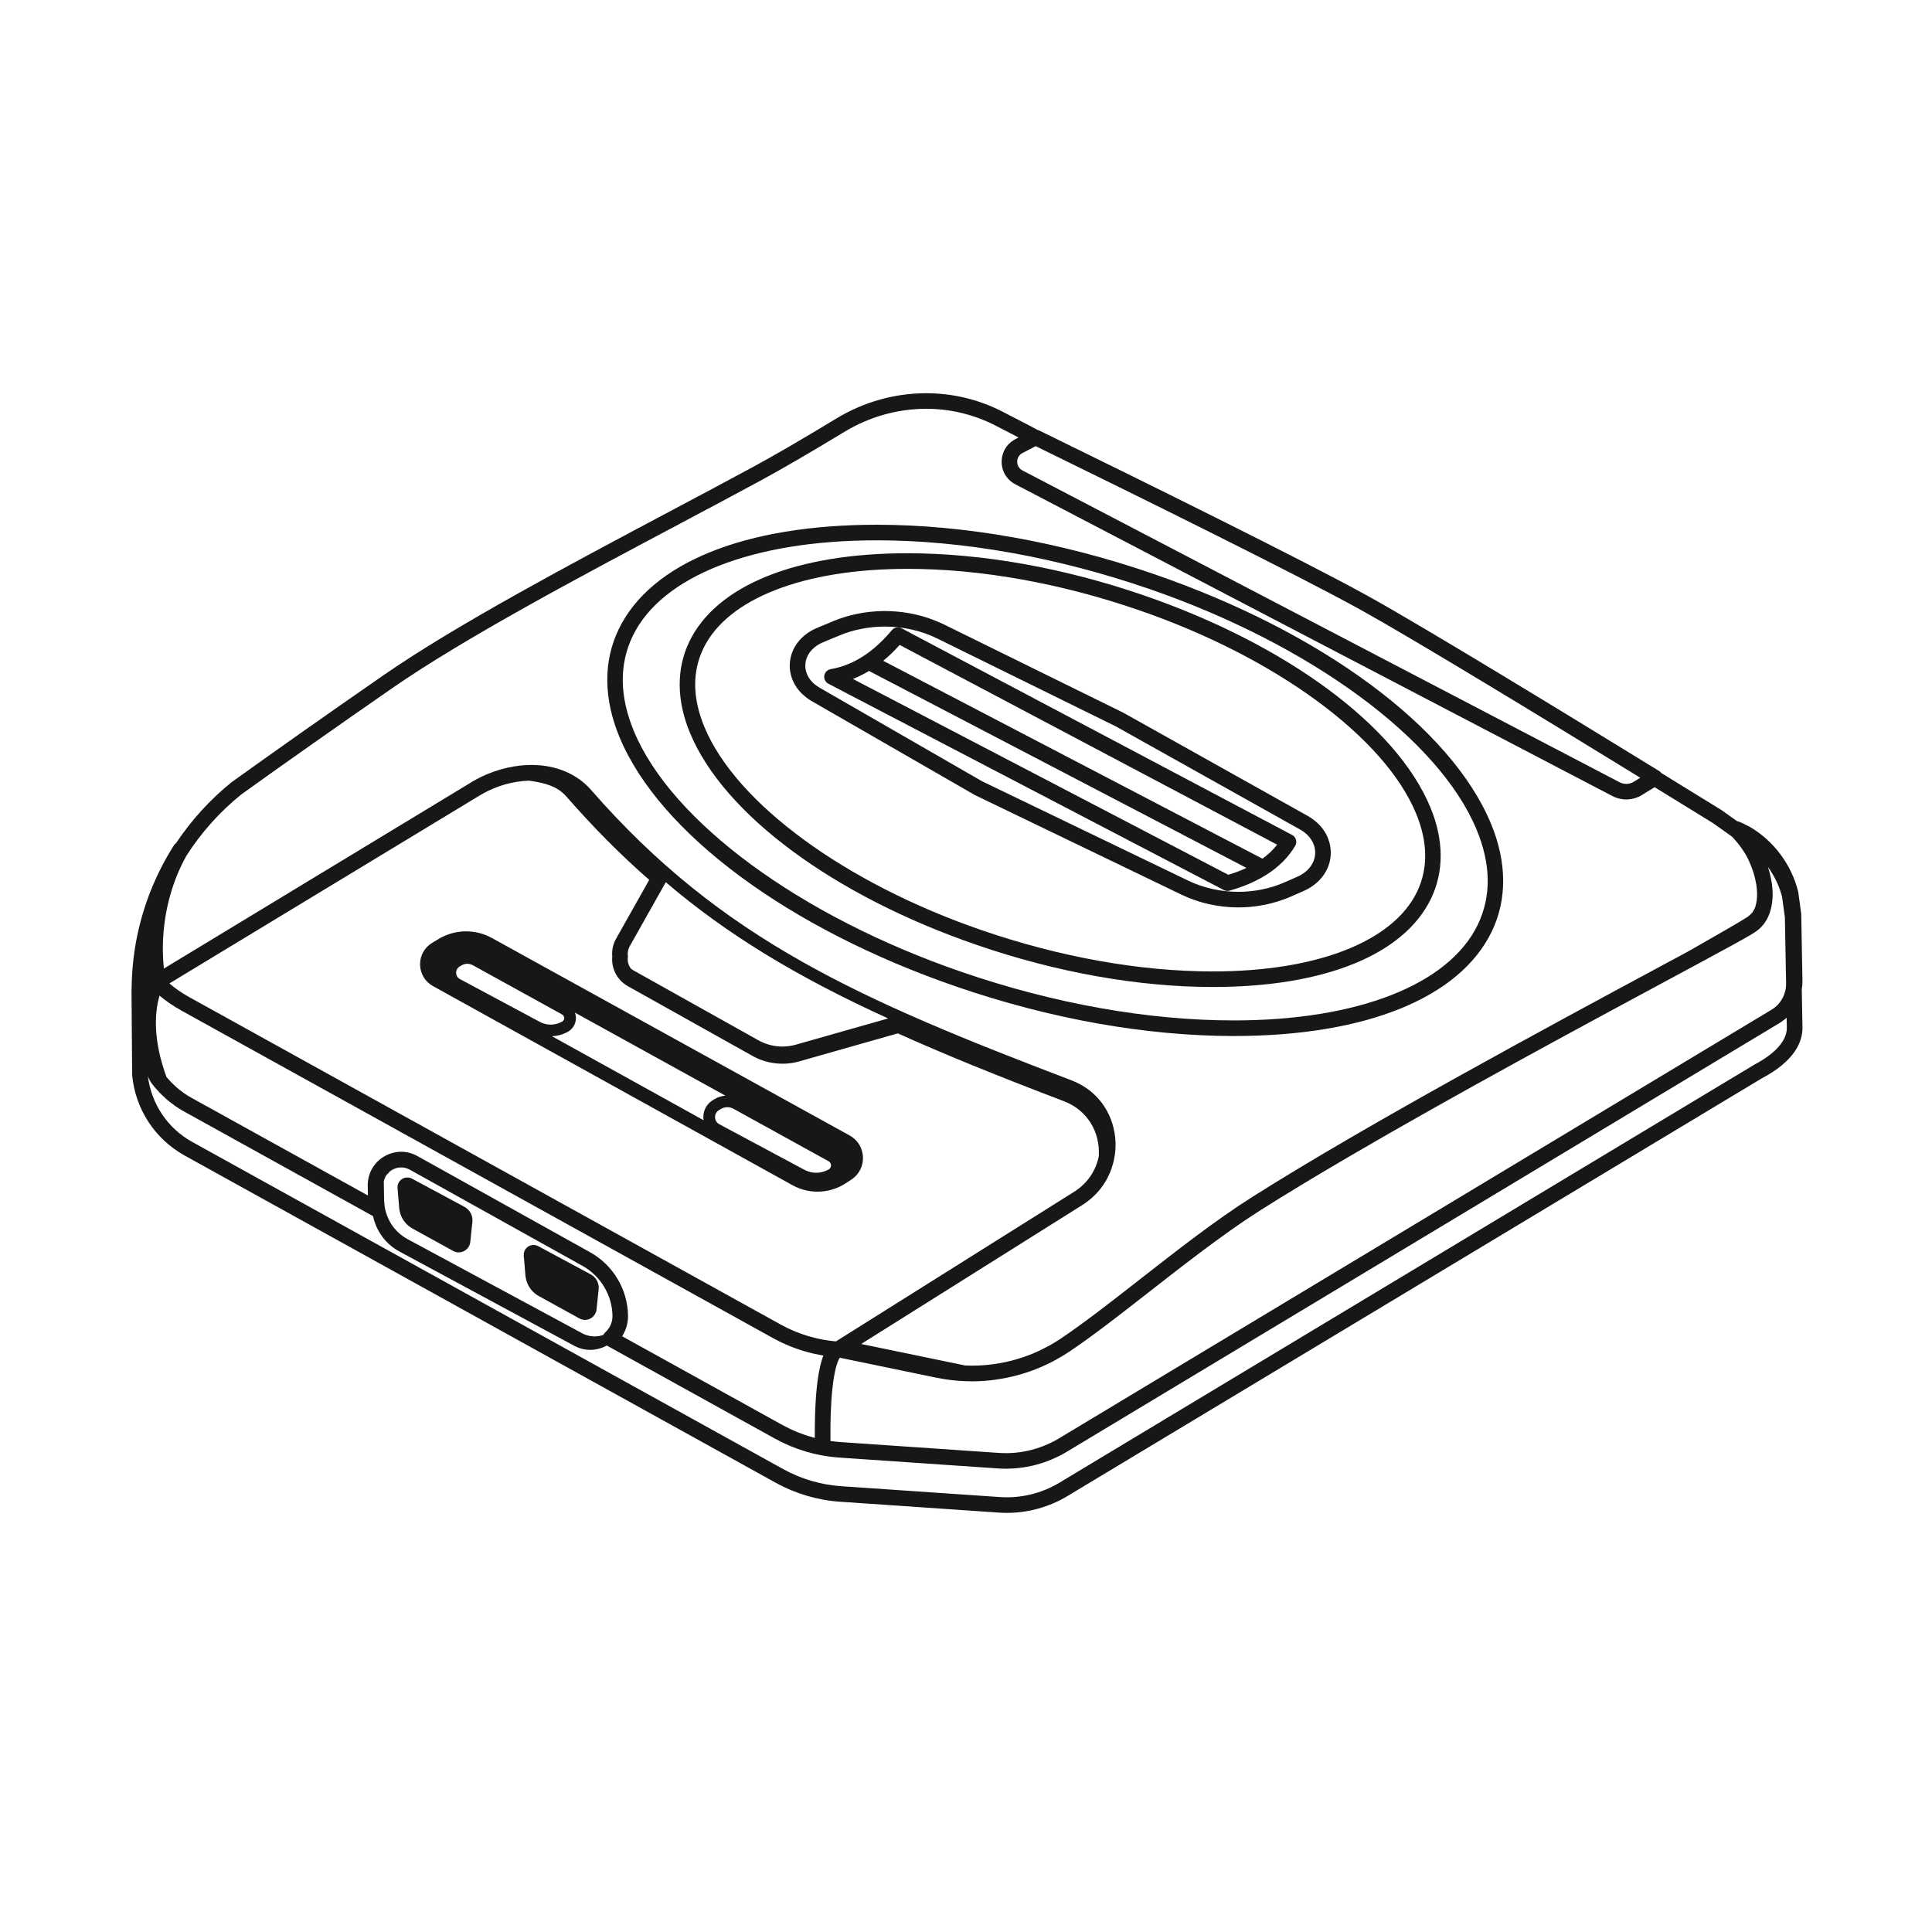 <?xml version="1.0" encoding="UTF-8"?>
<!-- Uploaded to: ICON Repo, www.svgrepo.com, Generator: ICON Repo Mixer Tools -->
<svg width="800px" height="800px" version="1.1" viewBox="144 144 512 512" xmlns="http://www.w3.org/2000/svg">
 <g fill="#171717">
  <path d="m448.52 300.06c42.73 14.715 76.797 39.75 86.785 63.777 3.84 9.242 3.941 17.742 0.297 25.262-7.688 15.855-31.84 25.324-64.609 25.324-22.797 0-47.766-4.449-72.215-12.871-42.734-14.715-76.797-39.75-86.785-63.777-3.84-9.242-3.941-17.742-0.297-25.262 7.684-15.855 31.84-25.324 64.609-25.324 22.797 0 47.766 4.453 72.215 12.871zm-51.09 105.4c24.875 8.566 50.309 13.094 73.559 13.094 34.906 0 59.805-10.078 68.324-27.652 4.125-8.504 4.051-18.414-0.199-28.648-10.578-25.453-44.777-50.781-89.25-66.098-24.875-8.566-50.309-13.094-73.559-13.094-34.906 0-59.809 10.078-68.324 27.648-4.125 8.504-4.055 18.414 0.199 28.648 10.578 25.453 44.781 50.781 89.25 66.098"/>
  <path d="m384.48 294.75c19.332 0 40.531 3.781 61.312 10.938 36.215 12.473 65.043 33.598 73.449 53.82 3.18 7.652 3.269 14.68 0.262 20.883-6.387 13.176-26.598 21.047-54.059 21.047-19.328 0-40.527-3.781-61.309-10.938-36.215-12.473-65.043-33.598-73.449-53.82-3.184-7.656-3.269-14.68-0.266-20.883 6.387-13.176 26.598-21.043 54.059-21.043zm18.309 99.648c21.207 7.305 42.871 11.164 62.652 11.164 29.516 0 50.574-8.52 57.773-23.375 3.492-7.207 3.438-15.602-0.164-24.266-8.973-21.59-38.062-43.102-75.918-56.141-21.207-7.305-42.875-11.164-62.656-11.164-29.516 0-50.57 8.52-57.773 23.371-3.492 7.211-3.438 15.602 0.164 24.27 8.973 21.59 38.062 43.102 75.918 56.137"/>
  <path d="m366.42 312.42c3.719-1.551 7.894-2.371 12.074-2.371 4.887 0 9.699 1.098 13.914 3.172l47.301 23.281 48.805 27.316c2.641 1.477 4.144 3.875 4.019 6.406-0.125 2.578-1.891 4.867-4.727 6.117l-3.356 1.477c-3.754 1.656-7.992 2.527-12.266 2.527h-0.004c-4.668 0-9.277-1.031-13.328-2.984l-54.559-26.297-43.105-24.824c-2.508-1.445-3.914-3.754-3.758-6.18 0.16-2.504 1.922-4.695 4.719-5.859zm-9.273 15.969c0.203 0.172 0.387 0.355 0.605 0.516 0.004 0.008 0.016 0.012 0.023 0.016 0.426 0.32 0.879 0.621 1.359 0.895l43.176 24.859c0.043 0.027 0.09 0.051 0.133 0.07l6.793 3.273 47.832 23.059c4.606 2.219 9.832 3.394 15.121 3.394h0.004c3.961 0 7.906-0.676 11.551-1.953 0.805-0.281 1.602-0.586 2.379-0.926l1.113-0.488 2.238-0.984c4.301-1.895 6.992-5.519 7.188-9.699 0.07-1.477-0.191-2.91-0.723-4.25-0.027-0.066-0.039-0.137-0.066-0.199-0.004-0.004-0.008-0.012-0.008-0.016-0.977-2.316-2.816-4.332-5.332-5.742l-48.855-27.344h-0.004c-0.031-0.02-0.062-0.035-0.094-0.047l-47.352-23.305c-0.398-0.195-0.809-0.375-1.215-0.555-4.07-1.809-8.566-2.832-13.148-3.004-0.457-0.02-0.914-0.039-1.375-0.039-0.234 0-0.473 0.016-0.707 0.02-4.484 0.09-8.949 1-12.953 2.668l-3.203 1.336-1.066 0.445c-4.277 1.781-6.984 5.301-7.25 9.406-0.191 3.023 0.984 5.887 3.231 8.078 0.188 0.184 0.406 0.348 0.605 0.52"/>
  <path d="m280.93 351.19h0.004c0.566-0.09 1.129-0.156 1.691-0.211 0.492-0.047 0.984-0.074 1.477-0.09 0.047 0 0.094-0.004 0.141-0.004 4.352 0.605 7.531 1.539 9.879 4.227 7.129 8.168 14.316 15.402 21.926 22.066l-8.777 15.582c-0.812 1.441-1.16 3.062-1.012 4.711-0.305 3.219 1.305 6.289 4.137 7.875l33.074 18.508c3.703 2.066 8.199 2.594 12.277 1.438l26.191-7.438c11.859 5.348 25.496 10.918 44.059 17.996 6.023 2.301 9.621 8.023 9.191 14.609-0.801 3.898-3.102 7.215-6.488 9.348l-62.375 39.18-0.781 0.488c-0.215-0.02-0.434-0.043-0.648-0.062-0.336-0.035-0.672-0.07-1.004-0.113-0.332-0.047-0.66-0.098-0.988-0.152-0.312-0.051-0.625-0.098-0.938-0.156-0.359-0.066-0.711-0.145-1.066-0.223-0.281-0.062-0.562-0.121-0.844-0.188-0.395-0.098-0.785-0.203-1.172-0.312-0.238-0.066-0.48-0.129-0.715-0.199-0.449-0.133-0.891-0.281-1.336-0.434-0.176-0.059-0.352-0.113-0.527-0.176-0.543-0.195-1.078-0.402-1.613-0.621-0.07-0.031-0.141-0.055-0.211-0.086-1.23-0.516-2.43-1.094-3.594-1.738l-156.63-86.711c-0.707-0.391-1.383-0.797-2.027-1.211-0.062-0.043-0.125-0.082-0.188-0.121-1.133-0.734-2.152-1.504-3.082-2.301-0.023-0.02-0.043-0.035-0.066-0.055l0.492-0.297 82.039-49.699c1.023-0.605 2.094-1.141 3.195-1.605 0.031-0.012 0.066-0.023 0.098-0.039 0.48-0.203 0.965-0.395 1.453-0.566 0.297-0.105 0.598-0.195 0.895-0.293 0.227-0.07 0.449-0.148 0.676-0.211 0.445-0.129 0.895-0.242 1.344-0.348 0.082-0.02 0.164-0.043 0.246-0.059 0.531-0.121 1.066-0.223 1.602-0.309zm27.961 146.93c0.047-0.074 0.09-0.145 0.137-0.215 0.055-0.094 0.094-0.191 0.145-0.289 0.848-1.527 1.293-3.25 1.262-5.016-0.125-6.941-3.969-13.352-10.035-16.73l-45.809-25.52c-1.324-0.734-2.805-1.125-4.285-1.125-2.293 0-4.559 0.934-6.219 2.555 0 0.004-0.004 0.004-0.004 0.004-1.738 1.707-2.672 3.996-2.629 6.441l0.035 1.922 0.012 0.664-2.758-1.523-44.016-24.367c-0.664-0.367-1.309-0.77-1.926-1.199-0.211-0.145-0.406-0.309-0.609-0.457-0.398-0.297-0.801-0.594-1.18-0.918-0.23-0.195-0.445-0.406-0.664-0.609-0.336-0.309-0.672-0.617-0.988-0.945-0.215-0.223-0.422-0.461-0.629-0.691-0.203-0.227-0.418-0.441-0.613-0.68-0.012-0.023-0.016-0.047-0.027-0.074-0.176-0.477-0.332-0.941-0.488-1.41-3.324-9.91-2.336-16.711-1.324-20.094v-0.004c1.707 1.457 3.684 2.805 5.977 4.074l156.64 86.719c0.207 0.113 0.422 0.219 0.629 0.332 0.359 0.188 0.715 0.379 1.074 0.559 0.285 0.141 0.57 0.27 0.855 0.402 0.336 0.156 0.668 0.309 1.008 0.453 0.281 0.121 0.566 0.242 0.852 0.359 0.371 0.148 0.746 0.293 1.125 0.434 0.25 0.094 0.504 0.191 0.758 0.281 0.613 0.215 1.234 0.418 1.859 0.605 0.148 0.043 0.297 0.082 0.445 0.121 0.508 0.148 1.023 0.285 1.539 0.41 0.227 0.055 0.453 0.105 0.68 0.156 0.461 0.105 0.922 0.199 1.383 0.289 0.219 0.043 0.438 0.082 0.656 0.121 0.148 0.027 0.297 0.059 0.445 0.082-0.066 0.172-0.133 0.359-0.195 0.547-0.023 0.059-0.043 0.117-0.066 0.176-0.113 0.336-0.219 0.691-0.324 1.066-0.023 0.094-0.051 0.188-0.074 0.285-0.078 0.301-0.156 0.609-0.227 0.93-0.027 0.121-0.055 0.242-0.082 0.363-0.086 0.406-0.172 0.824-0.25 1.262-0.004 0.023-0.008 0.043-0.012 0.062-0.082 0.465-0.156 0.953-0.227 1.453-0.023 0.141-0.043 0.289-0.059 0.434-0.055 0.395-0.105 0.801-0.152 1.215-0.02 0.145-0.035 0.289-0.051 0.434-0.062 0.551-0.117 1.121-0.164 1.711-0.004 0.074-0.012 0.152-0.02 0.23-0.043 0.527-0.082 1.07-0.117 1.625-0.012 0.176-0.023 0.355-0.031 0.539-0.027 0.52-0.059 1.055-0.082 1.602-0.004 0.137-0.012 0.273-0.02 0.414-0.027 0.684-0.051 1.387-0.07 2.106-0.004 0.148-0.004 0.301-0.008 0.449-0.016 0.598-0.023 1.207-0.031 1.832-0.004 0.199-0.008 0.402-0.008 0.605-0.004 0.613-0.004 1.234-0.004 1.871v0.344c0.004 0.051 0 0.102 0 0.156 0.004 0.035 0 0.066 0.004 0.102v0.016c-0.168-0.043-0.336-0.102-0.504-0.148-0.406-0.109-0.805-0.227-1.207-0.352-0.316-0.098-0.629-0.199-0.941-0.309-0.371-0.125-0.734-0.262-1.102-0.398-0.312-0.117-0.625-0.234-0.934-0.359-0.395-0.164-0.789-0.336-1.176-0.512-0.262-0.117-0.527-0.227-0.789-0.355-0.613-0.293-1.215-0.602-1.809-0.926-0.035-0.02-0.07-0.035-0.105-0.055l-42.48-23.52zm-9.109-0.211c-0.141-0.039-0.281-0.059-0.418-0.105-0.352-0.117-0.695-0.266-1.027-0.445l-46.344-24.984c-1.422-0.77-2.644-1.809-3.621-3.031v-0.004c-0.273-0.344-0.523-0.703-0.758-1.078-0.453-0.727-0.816-1.504-1.105-2.312-0.098-0.27-0.195-0.535-0.273-0.809-0.172-0.617-0.281-1.25-0.348-1.895-0.023-0.23-0.047-0.461-0.059-0.691-0.004-0.117-0.027-0.227-0.027-0.344l-0.094-5.133c0.141-0.656 0.406-1.273 0.809-1.809 0.012-0.012 0.023-0.02 0.039-0.027 0.246-0.168 0.457-0.398 0.617-0.676l0.004-0.008c1.473-1.293 3.656-1.566 5.41-0.59l45.809 25.516c4.785 2.668 7.816 7.723 7.918 13.199 0.02 1.055-0.238 2.043-0.742 2.945-0.031 0.051-0.051 0.105-0.082 0.156-0.07 0.113-0.156 0.215-0.234 0.328-0.266 0.375-0.566 0.73-0.926 1.051-0.031 0.027-0.055 0.062-0.082 0.094-0.141 0.137-0.254 0.297-0.348 0.465-0.008 0.02-0.02 0.035-0.027 0.051-0.062 0.023-0.121 0.055-0.184 0.074-0.219 0.066-0.441 0.109-0.664 0.156-0.133 0.027-0.262 0.07-0.398 0.09-0.219 0.031-0.445 0.039-0.668 0.051-0.109 0.008-0.219 0.023-0.328 0.023-0.031 0-0.062 0.008-0.09 0.008-0.219-0.004-0.434-0.031-0.652-0.055-0.145-0.016-0.293-0.016-0.438-0.039-0.098-0.016-0.195-0.051-0.293-0.07-0.125-0.027-0.246-0.059-0.363-0.09zm79.586-84.008-0.434 0.125-1.008 0.285-0.516 0.145-22.508 6.394c-1.156 0.328-2.356 0.496-3.559 0.496-2.223 0-4.422-0.574-6.363-1.66l-33.074-18.504c-0.258-0.145-0.488-0.316-0.711-0.496-0.637-0.82-0.949-1.875-0.816-2.957 0.023-0.164 0.023-0.332 0.004-0.496-0.102-0.855 0.066-1.703 0.484-2.445l9.012-16 0.172-0.309 0.348-0.617 0.039-0.066c16.059 13.691 34.418 24.941 58.934 36.105zm28.363 95.73c1.984-0.266 3.941-0.652 5.863-1.172 3.231-0.867 6.363-2.082 9.348-3.633 0.312-0.16 0.617-0.332 0.926-0.5 1.199-0.656 2.379-1.363 3.523-2.133 1.559-1.043 3.18-2.18 4.856-3.391 1.773-1.281 3.617-2.656 5.504-4.086 3.457-2.621 7.082-5.453 10.809-8.363 1.93-1.504 3.871-3.019 5.816-4.531 5.191-4.031 10.422-8.004 15.551-11.633 1.535-1.086 3.062-2.148 4.574-3.16 1.207-0.809 2.41-1.594 3.598-2.348 7.043-4.457 15.047-9.277 23.543-14.242 28.234-16.504 61.941-34.652 84.152-46.609 1.078-0.578 2.113-1.137 3.129-1.684 1.625-0.875 3.16-1.703 4.613-2.484 3.828-2.066 7.055-3.812 9.566-5.191 1.93-1.059 3.438-1.906 4.481-2.516 0.562-0.328 1.004-0.598 1.293-0.785 0.309-0.188 0.605-0.406 0.906-0.645 0.121-0.094 0.238-0.184 0.359-0.289 0.027-0.023 0.117-0.098 0.145-0.121 0.305-0.277 0.594-0.59 0.887-0.941 0.059-0.074 0.117-0.133 0.176-0.207l0.051-0.066 0.066-0.082c0.23-0.305 0.434-0.645 0.633-0.984 0.059-0.098 0.125-0.18 0.18-0.281l0.004-0.016 0.082-0.152c0.094-0.176 0.176-0.363 0.262-0.551 0.133-0.297 0.262-0.602 0.383-0.949 0.008-0.012 0.008-0.027 0.012-0.043 0.199-0.59 0.352-1.215 0.473-1.863 0.18-0.984 0.281-2.023 0.273-3.129-0.008-0.586-0.039-1.188-0.102-1.824-0.043-0.406-0.094-0.816-0.156-1.23-0.004-0.012-0.004-0.02-0.008-0.027-0.016-0.109-0.047-0.223-0.066-0.336-0.043-0.258-0.098-0.516-0.152-0.773-0.172-0.84-0.371-1.684-0.633-2.527-0.004-0.004-0.004-0.012-0.008-0.02 0-0.004-0.004-0.008-0.004-0.012l-0.047-0.156c-0.02-0.059-0.039-0.117-0.059-0.176-0.008-0.031-0.02-0.059-0.027-0.086 0.047 0.062 0.086 0.133 0.129 0.195 0.176 0.25 0.336 0.512 0.504 0.77 1.406 2.148 2.488 4.512 3.133 7.031l0.309 2.25 0.43 3.152 0.215 11.746 0.07 3.617 0.039 2.176c0 0.012-0.004 0.02-0.004 0.031 0.012 0.941-0.148 1.852-0.441 2.703-0.598 1.746-1.777 3.246-3.434 4.242l-188.9 113.64c-1.457 0.875-2.992 1.59-4.574 2.176-3.555 1.312-7.363 1.887-11.191 1.629l-42.09-2.879c-0.016-0.004-0.031-0.004-0.047-0.008-0.781-0.055-1.578-0.141-2.379-0.25-0.066-0.008-0.129-0.012-0.195-0.023v-0.008-0.004c-0.004-0.176-0.004-0.344-0.004-0.516v-0.059c-0.004-0.344-0.004-0.691-0.008-1.027 0-0.227 0-0.445 0.004-0.668 0-0.285 0-0.574 0.004-0.852 0-0.23 0.004-0.457 0.008-0.684 0.004-0.258 0.004-0.516 0.008-0.766 0.004-0.227 0.008-0.449 0.012-0.668 0.004-0.234 0.008-0.469 0.016-0.699 0.008-0.219 0.008-0.438 0.016-0.652 0.008-0.219 0.012-0.434 0.023-0.648 0.008-0.211 0.012-0.422 0.023-0.625 0.008-0.207 0.016-0.406 0.027-0.605 0.008-0.203 0.016-0.406 0.027-0.602 0.008-0.195 0.02-0.387 0.027-0.582 0.012-0.184 0.02-0.371 0.031-0.551 0.012-0.203 0.027-0.402 0.039-0.602 0.02-0.297 0.039-0.586 0.062-0.867 0.012-0.184 0.027-0.375 0.043-0.555 0.016-0.176 0.031-0.348 0.047-0.52 0.012-0.141 0.027-0.281 0.039-0.418 0.016-0.168 0.035-0.328 0.051-0.488 0.012-0.133 0.027-0.27 0.043-0.398 0.016-0.156 0.035-0.305 0.051-0.453 0.016-0.125 0.031-0.25 0.043-0.371 0.02-0.148 0.039-0.293 0.055-0.434 0.012-0.113 0.027-0.227 0.043-0.332 0.02-0.141 0.039-0.273 0.059-0.406 0.016-0.105 0.031-0.211 0.047-0.312 0.02-0.129 0.039-0.254 0.059-0.375 0.016-0.102 0.031-0.195 0.047-0.289 0.02-0.117 0.039-0.238 0.062-0.352 0.012-0.09 0.031-0.168 0.047-0.254 0.078-0.406 0.152-0.781 0.23-1.125 0.016-0.074 0.035-0.152 0.051-0.223 0.023-0.09 0.043-0.172 0.062-0.258 0.02-0.066 0.035-0.137 0.051-0.199 0.023-0.078 0.043-0.152 0.062-0.23 0.02-0.062 0.035-0.129 0.055-0.188 0.02-0.07 0.039-0.137 0.059-0.203 0.02-0.059 0.035-0.117 0.055-0.172 0.02-0.062 0.039-0.125 0.059-0.184 0.02-0.055 0.035-0.105 0.051-0.156 0.02-0.055 0.039-0.109 0.055-0.164 0.02-0.051 0.035-0.098 0.051-0.141 0.02-0.051 0.035-0.098 0.055-0.141 0.016-0.047 0.035-0.086 0.051-0.125 0.02-0.043 0.035-0.086 0.051-0.129 0.016-0.039 0.031-0.074 0.051-0.109 0.027-0.066 0.059-0.129 0.086-0.188 0.016-0.035 0.031-0.07 0.047-0.102s0.031-0.059 0.047-0.086c0.012-0.027 0.027-0.055 0.039-0.078 0.016-0.027 0.031-0.051 0.043-0.074 0.012-0.023 0.023-0.043 0.035-0.062 0.016-0.023 0.027-0.043 0.039-0.066 0.004-0.008 0.012-0.023 0.02-0.027v-0.004 0.004l25.574 5.289c2.387 0.492 4.816 0.797 7.25 0.91 0.734 0.035 1.473 0.059 2.207 0.059 2.094 0 4.172-0.145 6.223-0.422zm170.96-159.52-1.613 0.988c-0.145 0.098-0.293 0.18-0.445 0.258-0.516 0.258-1.082 0.391-1.66 0.391-0.055 0-0.105-0.02-0.156-0.02-0.223-0.008-0.441-0.031-0.66-0.078-0.059-0.012-0.109-0.027-0.164-0.047-0.25-0.066-0.496-0.152-0.723-0.266l-158.29-82.656c-0.855-0.438-1.383-1.273-1.414-2.234-0.027-0.941 0.422-1.793 1.215-2.293l3.688-1.922c25.461 12.449 69.551 34.176 86.285 43.469 13.945 7.746 47.301 28.051 73.938 44.41zm-254.38-67.395c7.633-4.051 14.844-7.883 21.406-11.438 5.586-3.027 13.016-7.348 22.082-12.844 6.578-3.988 14.074-6.098 21.676-6.098 6.332 0 12.617 1.508 18.168 4.356 2.867 1.473 4.883 2.512 6.297 3.25l-1.121 0.586c-0.039 0.02-0.074 0.039-0.109 0.062-2.125 1.277-3.34 3.519-3.262 5.996 0.012 0.312 0.039 0.613 0.09 0.914 0.344 2.086 1.629 3.859 3.547 4.852l158.29 82.645c0.312 0.16 0.633 0.293 0.961 0.41 0.02 0.008 0.039 0.012 0.059 0.02 0.832 0.289 1.707 0.445 2.59 0.445 0.875 0 1.723-0.156 2.523-0.426 0.012-0.004 0.023-0.008 0.035-0.012 0.305-0.105 0.602-0.219 0.887-0.355 0.312-0.148 0.613-0.32 0.895-0.516l3.176-1.945c5.719 3.516 10.969 6.75 15.422 9.496l0.312 0.219 4.766 3.383c0.215 0.223 0.426 0.465 0.641 0.703 0.23 0.258 0.461 0.52 0.684 0.797 0.859 1.043 1.664 2.168 2.352 3.332l0.309 0.574c0.004 0.004 0.008 0.008 0.008 0.012 0.156 0.305 0.309 0.609 0.465 0.945 0.465 1.004 0.875 2.047 1.211 3.121l0.027 0.086c0.004 0.012 0.008 0.02 0.008 0.031 0.324 1.047 0.57 2.09 0.727 3.098 0 0.008 0 0.012 0.004 0.016 0.008 0.059 0.016 0.121 0.023 0.18 0.043 0.277 0.078 0.551 0.105 0.852 0.047 0.48 0.074 0.961 0.078 1.426 0.012 1.277-0.148 2.426-0.48 3.469-0.082 0.195-0.156 0.391-0.258 0.59l-0.051 0.094c-0.145 0.266-0.305 0.516-0.48 0.75l0.098 0.074c-0.02 0.031-0.043 0.062-0.062 0.094v0.004l-0.113-0.078c-0.191 0.242-0.379 0.441-0.559 0.605-0.016 0.012-0.082 0.066-0.098 0.082-0.25 0.219-0.496 0.398-0.73 0.543-0.031 0.02-0.059 0.035-0.09 0.055-1.324 0.895-6.992 4.156-15.277 8.883-2.371 1.277-4.945 2.664-7.703 4.144-28.941 15.582-77.383 41.656-107.95 60.996-9.695 6.133-19.957 14.148-29.875 21.902-7.621 5.953-14.82 11.578-20.922 15.66-0.875 0.586-1.766 1.137-2.676 1.652-0.652 0.371-1.324 0.699-1.992 1.035-0.266 0.133-0.516 0.281-0.785 0.406-5.641 2.672-11.809 4.062-18.133 4.062-0.48 0-0.961-0.02-1.445-0.035-0.094-0.004-0.184-0.004-0.281-0.008l-27.559-5.699 58.688-36.875c0.543-0.34 1.055-0.715 1.547-1.102 0.012-0.012 0.023-0.02 0.035-0.031 0.984-0.77 1.879-1.625 2.676-2.559 0.035-0.039 0.062-0.074 0.098-0.113 0.355-0.418 0.68-0.859 0.992-1.309 0.074-0.105 0.148-0.211 0.219-0.316 0.285-0.426 0.555-0.863 0.805-1.312 0.082-0.145 0.152-0.293 0.227-0.441 0.156-0.305 0.305-0.609 0.445-0.922 0.418-0.922 0.754-1.875 1.02-2.856 0.008-0.039 0.02-0.074 0.027-0.113 0.559-2.133 0.77-4.379 0.543-6.668-0.699-7.047-5.023-12.746-11.566-15.242-56.125-21.41-92.699-37.277-127.34-76.969-3.727-4.269-9.336-6.621-15.793-6.621-2.09 0-4.215 0.25-6.316 0.719-0.066 0.012-0.133 0.035-0.199 0.051-0.559 0.125-1.117 0.266-1.668 0.426-0.246 0.07-0.492 0.156-0.738 0.23-0.371 0.117-0.738 0.227-1.105 0.355-0.594 0.211-1.18 0.438-1.762 0.684-0.02 0.008-0.039 0.016-0.059 0.023-1.273 0.539-2.512 1.16-3.699 1.859l-81.867 49.609c-0.043-0.406-0.082-0.812-0.113-1.219-0.023-0.293-0.043-0.582-0.062-0.875-0.02-0.344-0.035-0.688-0.051-1.035l-0.008-0.195c-0.012-0.266-0.023-0.535-0.031-0.797l-0.004-0.465c-0.016-0.895-0.004-1.801 0.031-2.691l0.012-0.355c0.023-0.484 0.055-0.969 0.086-1.445l0.027-0.336c0.043-0.512 0.086-1.023 0.141-1.523l0.023-0.211c0.004-0.008 0.004-0.016 0.004-0.02 0.098-0.875 0.219-1.742 0.363-2.606h-0.004c0.004-0.008 0.004-0.02 0.008-0.027l0.02-0.121c0.312-1.867 0.73-3.734 1.246-5.555l0.152-0.531c0.492-1.672 1.066-3.305 1.695-4.863 0.711-1.699 1.512-3.363 2.406-4.981 3.941-6.18 8.832-11.652 14.535-16.262 11.699-8.402 25.16-17.883 40.012-28.18 19.156-13.281 49.566-29.426 76.395-43.668zm284.46 143.52-184.02 110.7c-4.731 2.844-10.234 4.18-15.766 3.801l-42.094-2.879c-5.34-0.367-10.637-1.93-15.316-4.519l-156.64-86.719c-6.477-3.582-10.824-10.035-11.73-17.355 0.355 0.828 0.727 1.516 1.125 2.027 0.09 0.117 0.195 0.219 0.285 0.336 0.027 0.035 0.039 0.078 0.066 0.113 0.277 0.344 0.582 0.656 0.871 0.984 0.246 0.277 0.484 0.57 0.742 0.84 0.375 0.395 0.773 0.754 1.172 1.121 0.27 0.246 0.527 0.512 0.805 0.75 0.449 0.383 0.922 0.73 1.395 1.082 0.25 0.188 0.488 0.391 0.746 0.57 0.742 0.516 1.512 0.996 2.309 1.438l50.148 27.766c0.828 3.957 3.356 7.414 6.981 9.371l46.344 24.988c1.336 0.719 2.758 1.082 4.238 1.082 0.355 0 0.711-0.027 1.066-0.074 0.09-0.012 0.176-0.027 0.266-0.039 0.266-0.043 0.531-0.094 0.793-0.16 0.094-0.023 0.191-0.047 0.285-0.074 0.293-0.086 0.59-0.184 0.875-0.297 0.039-0.016 0.078-0.027 0.117-0.043 0.332-0.137 0.656-0.297 0.969-0.469l44.555 24.664c0.594 0.328 1.195 0.637 1.805 0.934 0.148 0.07 0.293 0.141 0.441 0.211 0.516 0.246 1.039 0.48 1.57 0.707 0.102 0.043 0.203 0.09 0.309 0.133 0.656 0.273 1.316 0.527 1.984 0.766 0.008 0.004 0.012 0.004 0.02 0.008 0.629 0.223 1.266 0.426 1.906 0.617 0.152 0.047 0.309 0.09 0.457 0.137 0.527 0.152 1.055 0.289 1.586 0.422 0.152 0.039 0.309 0.078 0.461 0.113 0.578 0.137 1.16 0.258 1.742 0.371 0.031 0.008 0.066 0.008 0.098 0.012 0.695 0.129 1.395 0.242 2.098 0.332 0.074 0.008 0.148 0.023 0.227 0.035 0.77 0.098 1.543 0.176 2.316 0.23 0.008 0 0.012 0 0.02 0.004l2.695 0.184 39.398 2.695c0.035 0.004 0.066 0 0.102 0.004 0.672 0.043 1.355 0.07 2.023 0.07h0.004c0.055 0 0.105-0.004 0.156-0.004 0.188 0 0.371-0.016 0.559-0.02 0.578-0.012 1.156-0.035 1.73-0.082 0.215-0.02 0.426-0.043 0.641-0.066 0.547-0.055 1.09-0.121 1.633-0.203 0.223-0.035 0.441-0.074 0.664-0.113 0.531-0.094 1.055-0.195 1.578-0.316 0.227-0.055 0.453-0.105 0.676-0.164 0.512-0.129 1.02-0.273 1.527-0.43 0.227-0.07 0.453-0.141 0.68-0.215 0.496-0.164 0.992-0.352 1.48-0.543 0.223-0.086 0.441-0.168 0.66-0.258 0.504-0.211 1-0.441 1.496-0.68 0.191-0.09 0.387-0.176 0.578-0.27 0.672-0.344 1.336-0.703 1.984-1.094l188.91-113.64c0.418-0.254 0.812-0.531 1.191-0.828 0.117-0.09 0.227-0.184 0.336-0.277 0.125-0.105 0.262-0.203 0.383-0.312l0.051 2.797c-0.02 1.922-1.172 5.734-8.672 9.668-0.035 0.02-0.07 0.039-0.105 0.059zm12.719-20.074c0.113-0.707 0.191-1.43 0.18-2.168l-0.32-17.566-0.004-0.141c-0.004-0.082-0.008-0.16-0.02-0.238l-0.766-5.598c-0.008-0.074-0.023-0.148-0.043-0.219-1.809-7.223-6.535-13.492-12.965-17.203-0.043-0.027-0.09-0.051-0.137-0.07l-0.965-0.465c-0.32-0.223-0.645-0.348-0.906-0.438l-0.457-0.219c-0.227-0.109-0.469-0.172-0.711-0.195l-4.117-2.926c-0.039-0.027-0.074-0.051-0.113-0.074-4.566-2.82-9.98-6.152-15.875-9.777-0.152-0.195-0.324-0.379-0.543-0.512-27.094-16.652-62.445-38.195-76.961-46.262-17.02-9.453-62.074-31.641-87.41-44.023-0.137-0.066-0.281-0.113-0.422-0.148-0.25-0.145-0.531-0.293-0.855-0.465-1.234-0.656-3.688-1.934-8.555-4.43-6.133-3.148-13.066-4.812-20.051-4.812-8.359 0-16.594 2.312-23.816 6.691-9.012 5.465-16.383 9.75-21.91 12.746-6.543 3.547-13.75 7.371-21.375 11.422-26.93 14.297-57.453 30.504-76.812 43.922-14.895 10.324-28.391 19.828-40.117 28.254-0.031 0.023-0.062 0.047-0.094 0.07-5.691 4.594-10.609 10.004-14.664 16.082-0.219 0.152-0.41 0.348-0.566 0.586-4.734 7.434-8.031 15.578-9.797 24.203-0.918 4.488-1.383 9.059-1.438 13.621-0.02 0.117-0.035 0.234-0.035 0.359l0.016 1.672c0 0.031-0.004 0.059-0.004 0.09l0.004 0.145 0.156 20.734c0 0.059 0.004 0.121 0.008 0.18 0.848 8.949 6.047 16.891 13.91 21.246l156.64 86.715c5.207 2.883 11.098 4.621 17.035 5.027l42.094 2.879c0.703 0.051 1.418 0.074 2.125 0.074 5.652 0 11.203-1.543 16.051-4.457l183.96-110.67c8.887-4.676 10.793-9.785 10.828-13.309l-0.184-10.332"/>
  <path d="m374.3 321.81 86.676 45.234 13.348 6.965c-1.473 0.688-3.082 1.297-4.812 1.82l-99.473-51.895c1.457-0.578 2.883-1.285 4.262-2.125zm108.16 46.043c-1.07 1.371-2.363 2.598-3.91 3.707l-20.18-10.531-80.305-41.91c1.492-1.23 2.949-2.637 4.356-4.203zm-118.93-42.656 104.8 54.676c0.297 0.156 0.625 0.234 0.953 0.234 0.188 0 0.379-0.023 0.562-0.078 3.789-1.07 7.109-2.512 9.879-4.281 3.223-2.062 5.75-4.617 7.516-7.59 0.289-0.484 0.363-1.07 0.211-1.613-0.152-0.543-0.523-1-1.023-1.266l-103.52-54.781c-0.863-0.453-1.926-0.246-2.551 0.5-2.32 2.773-4.777 5.031-7.301 6.711h-0.004c-2.84 1.887-5.758 3.07-8.922 3.625-0.871 0.152-1.547 0.844-1.684 1.715-0.137 0.875 0.301 1.738 1.086 2.148"/>
  <path d="m338.37 437.83 25.211 13.91c0.59 0.328 0.648 0.883 0.645 1.109-0.004 0.223-0.074 0.777-0.668 1.09l-0.207 0.109c-0.938 0.488-1.988 0.75-3.047 0.75-1.078 0-2.148-0.27-3.094-0.773l-22.574-12.09c-0.699-0.371-1.129-1.07-1.141-1.863-0.012-0.793 0.391-1.504 1.078-1.902l0.531-0.309c0.504-0.293 1.082-0.445 1.664-0.445 0.562 0 1.117 0.145 1.609 0.414zm-44.18-20.238 0.195-0.102c1.363-0.715 2.223-2.113 2.238-3.652 0.008-0.52-0.09-1.02-0.262-1.484l39.879 22.012c-0.941 0.074-1.871 0.336-2.691 0.812l-0.527 0.305c-1.676 0.969-2.656 2.703-2.625 4.637 0.004 0.258 0.027 0.508 0.07 0.754l-40.199-22.262c1.367-0.051 2.719-0.391 3.926-1.023zm-29.312-15.781c-0.012-0.711 0.348-1.348 0.965-1.703l0.492-0.285c0.457-0.266 0.98-0.406 1.512-0.406 0.512 0 1.016 0.129 1.465 0.379l23.656 13.055c0.512 0.281 0.559 0.762 0.559 0.953-0.004 0.191-0.062 0.672-0.578 0.941l-0.191 0.102c-0.867 0.453-1.84 0.691-2.816 0.691-0.992 0-1.984-0.246-2.859-0.715l-21.184-11.348c-0.629-0.336-1.008-0.957-1.023-1.668zm2.644-10.996c-2.559 0-5.066 0.695-7.262 2.008l-1.715 1.027c-2.055 1.23-3.258 3.394-3.219 5.793 0.043 2.394 1.316 4.519 3.414 5.68l95.281 52.77c2.023 1.121 4.316 1.711 6.625 1.711 2.672 0 5.266-0.773 7.5-2.238l1.477-0.965c2.016-1.324 3.168-3.555 3.074-5.965-0.094-2.41-1.406-4.547-3.519-5.715l-94.824-52.344c-2.086-1.152-4.449-1.758-6.832-1.758"/>
  <path d="m267.09 463.83-13.926-7.484c-1.039-0.559-2.356-0.32-3.141 0.531-0.492 0.535-0.73 1.23-0.672 1.965l0.438 5.281c0.02 0.227 0.059 0.453 0.098 0.676 0.047 0.262 0.109 0.516 0.188 0.766 0.273 0.891 0.711 1.719 1.309 2.426 0.535 0.637 1.188 1.176 1.938 1.59l10.777 5.938c0.453 0.25 0.965 0.383 1.473 0.383h0.004c0.027 0 0.055-0.004 0.082-0.008 0.695-0.02 1.332-0.27 1.84-0.68h0.004c0.156-0.125 0.297-0.266 0.43-0.422 0.375-0.449 0.629-1.008 0.695-1.637l0.562-5.348c0.176-1.633-0.648-3.191-2.098-3.973"/>
  <path d="m300.44 493.44c0.195-0.102 0.379-0.219 0.547-0.359 0.598-0.496 1.008-1.207 1.098-2.035l0.566-5.348c0.172-1.633-0.652-3.191-2.102-3.973l-13.93-7.488c-1.039-0.559-2.356-0.324-3.141 0.535-0.496 0.531-0.73 1.23-0.672 1.961l0.438 5.281c0.039 0.477 0.141 0.941 0.273 1.391 0.086 0.285 0.184 0.559 0.305 0.828 0.602 1.352 1.621 2.496 2.957 3.234l10.777 5.938c0.453 0.25 0.965 0.383 1.477 0.383 0.508 0 0.984-0.133 1.41-0.355"/>
 </g>
</svg>